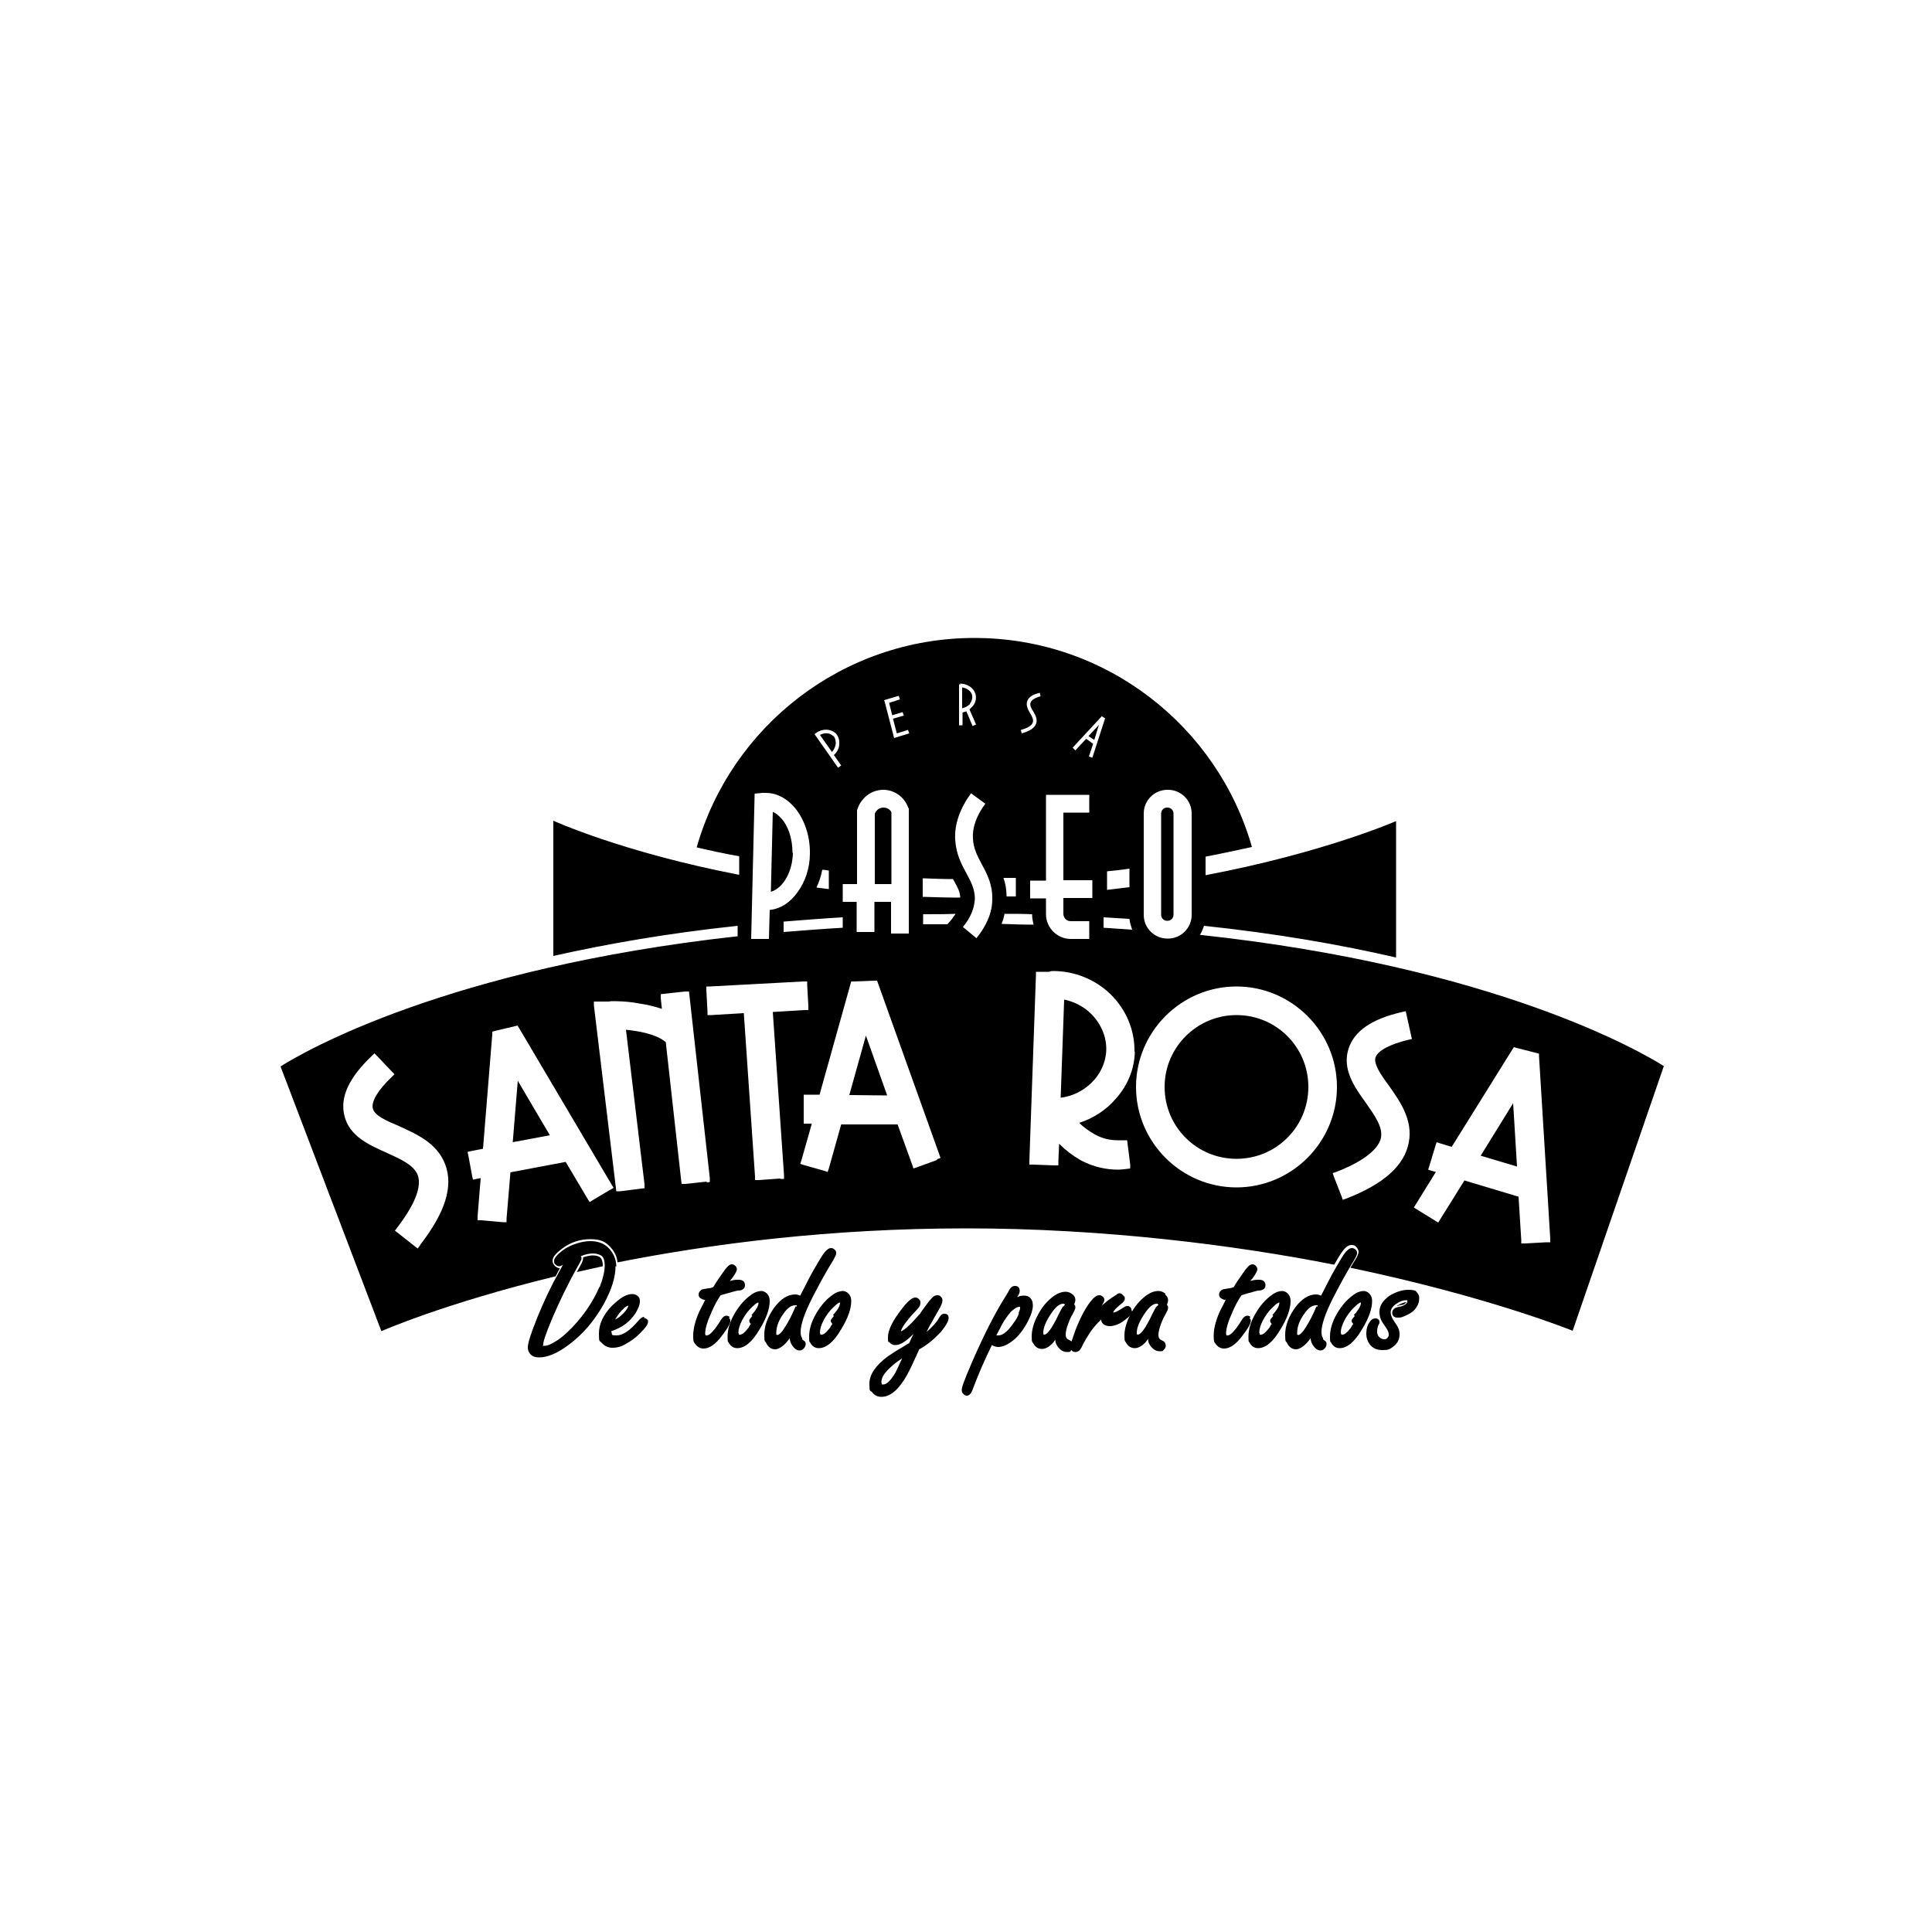 <svg xmlns="http://www.w3.org/2000/svg" viewBox="0 0 500 500"><g id="Capa_1"></g><g id="Capa_2"><g><path d="M364,337s0,0,0,0c-.6,0-1.3.3-2.2.8-.1,0-.2.1-.3.2.2,0,.6-.2,1.3-.3.4,0,.7-.2,1-.5,0,0,.1-.1.2-.2Z"></path><path d="M153.4,324.9c-.7,0-1.6.2-2.5.5,0,0,0,.2,0,.3,0,.3,0,.6-.9,2.2-.3.5-.5.9-.7,1.3,2.2-.5,4.4-1,6.7-1.5,0,0,0-.1,0-.2,0-.9-.2-1.6-.6-2-.4-.4-1.1-.6-2-.6Z"></path><path d="M159.5,327.8c0-1.7-.6-3.2-1.7-4.5-1.2-1.4-2.9-2.1-5-2.1s-5,.8-7.2,2.4c-1.5,1.2-2.2,2-2.2,2.7s.1.7.4,1c.3.3.6.4.9.4s.6-.1,1-.4c-1.4,2.6-2.2,4.1-2.5,4.6-2.1,4.1-3.8,8-5.2,11.8-1,2.6-1.4,4.2-1.4,5s.2,1.1.6,1.7c.5.6,1.3.9,2.3.9,2.2,0,4.8-1.1,7.6-3.2,3.8-2.8,6.8-6.4,9.2-10.7,2-3.7,3-6.9,3-9.7ZM155.1,333.1c-1.2,2.8-2.8,5.4-4.8,7.9-2.2,2.7-4.3,4.7-6.1,5.9-1.4.9-2.5,1.4-3.3,1.4s-.3,0-.3-.4c0-.6.4-2.2,2.4-6.9,1.8-4.2,4-8.8,6.6-13.4.8-1.4.9-1.7.9-1.9s0-.4-.2-.6c1.2-.5,2.2-.7,3.2-.7s1.8.3,2.3.7c.5.5.7,1.3.7,2.4,0,1.6-.5,3.5-1.3,5.6Z"></path><path d="M166.7,340.8c-.4,0-.9.3-1.4.9-2.2,2.6-4.1,3.9-5.7,3.9s-1.1-.2-1.3-.6c0-.1-.1-.3-.1-.5h0c2.8-.9,4.9-2.5,6.3-4.7.7-1.2,1.1-2.1,1.1-3s-.2-1.1-.7-1.5c-.4-.3-.8-.4-1.3-.4-1.5,0-3.1,1-5.1,2.9-2.3,2.3-3.5,4.8-3.5,7.3s.2,1.8.7,2.4c.7.8,1.6,1.3,2.8,1.3s2.3-.3,3.5-1c1.2-.7,2.4-1.5,3.5-2.6,1.9-1.9,2.2-2.6,2.2-3.1s0-.4-.2-.6c-.3-.3-.6-.4-.8-.4ZM161.4,338.6c.6-.5,1-.7,1.2-.7,0,.2-.1.4-.2.6-.5.9-1.3,1.7-2.2,2.4-.3.2-.6.4-1,.6.7-1.2,1.4-2.2,2.3-2.9Z"></path><path d="M188.8,340.8h0c-.2-.2-.5-.3-.8-.3-.5,0-.9.3-1.3.9-.5.8-1,1.6-1.6,2.4-1.2,1.5-1.8,1.8-2.2,1.8s-.3,0-.3,0c0,0-.1-.3-.1-.5,0-1.2.5-3,1.6-5.4.7-1.7,1.5-3.2,2.4-4.5.4-.1.9-.3,1.4-.4,2.5-.7,2.9-.8,3-.8h0s0,0,0,0c.9,0,1.1-.2,1.3-.3.4-.2.6-.6.6-1.1s-.2-1.4-1.6-1.4-1.3.1-2.3.3c.1-.2.3-.4.5-.6,1.1-1.5,1.3-2.1,1.3-2.4s-.1-.6-.4-.9c-.3-.3-.6-.4-.9-.4s-.8.2-1.2.7c-.3.3-.7.8-1.3,1.7-1,1.4-1.8,2.6-2.3,3.5-.5.2-.9.3-1.2.3-1.3.2-1.6.3-1.7.3-.7.4-.9.9-.9,1.3s.1.8.7,1.1c.3.2.6.3,1,.3h0c-.8,1.7-1.4,2.7-1.6,3.2-1,2.3-1.5,4.3-1.5,6.1s.2,1.6.5,2.1c.6.8,1.3,1.2,2.2,1.2,1.5,0,3.1-1.1,4.8-3.4,1.9-2.5,2.1-3.3,2.1-3.7s0-.5-.3-.7Z"></path><path d="M197.1,334.1c-.8,0-1.8.3-2.7,1-1.6,1.1-3,2.7-4.2,4.7-1.3,2.2-1.9,4.2-1.9,6.1s.1,1.1.3,1.6c.5.9,1.2,1.4,2.2,1.4,1.9,0,3.9-1.6,5.8-4.9,1.8-2.9,2.6-5.4,2.6-7.3s-1.4-2.6-2.2-2.6ZM194.7,340.6c-.7.8-.8,1-.8,1.2s.1.5.4.8c0,0,0,.2-.2.3-.2.4-.4.8-.8,1.2-.7.9-1.3,1.3-1.8,1.3s-.2,0-.3-.2c0,0-.1-.2-.1-.4,0-.8.3-1.9,1-3.2.6-1.1,1.4-2.3,2.5-3.3,1.1-1.1,1.5-1.2,1.6-1.2s0,0,.1,0h0c0,0,0,0,0,.1,0,.5-.3,1.5-1.8,3.1Z"></path><path d="M207.6,346.3h0c-.3-.4-.4-.9-.4-1.6,0-1.9,1-4.8,2.9-8.6,1.7-3.3,3.5-6.7,5.5-9.9.5-.9.8-1.4.8-1.9s-.1-.6-.4-.9c-.3-.3-.6-.4-.9-.4-.6,0-1.1.4-1.7,1.1-.5.6-1.3,1.9-2.5,4-1.2,2-2.4,4.5-3.8,7.2-.5-.2-.9-.3-1.3-.3-2,0-3.8,1.2-5.5,3.5-1.6,2.3-2.5,4.6-2.5,6.9s.2,1.5.5,2.2c.5,1,1.3,1.6,2.3,1.6s2.5-1,3.8-2.9c0,.1,0,.2,0,.3.1.8.5,1.6,1.1,2.2.5.5.9.7,1.4.7s.8-.2,1.1-.5c.3-.3.5-.7.5-1.1s0-.6-.3-.8c-.5-.4-.6-.5-.6-.5ZM205.9,338.1c-.3.6-.5,1.2-.8,1.8-.8,1.7-1.6,3.1-2.5,4.4-.8,1.1-1.3,1.2-1.4,1.2s-.2,0-.3-.2c0-.1,0-.2,0-.4,0-1.6.7-3.4,2-5.1.9-1.3,1.9-2,2.9-2s.2,0,.4,0v.3Z"></path><path d="M218.2,334.1c-.8,0-1.8.3-2.7,1-1.6,1.1-3,2.7-4.2,4.7-1.3,2.2-1.9,4.2-1.9,6.1s.1,1.1.3,1.6c.5.9,1.2,1.4,2.2,1.4,1.9,0,3.9-1.6,5.8-4.9,1.8-2.9,2.6-5.4,2.6-7.3s-1.4-2.6-2.2-2.6ZM215.8,340.6c-.7.8-.8,1-.8,1.2s.1.5.4.8c0,0,0,.2-.2.3-.2.4-.4.8-.8,1.2-.7.9-1.3,1.3-1.8,1.3s-.2,0-.3-.2c0,0-.1-.2-.1-.4,0-.8.3-1.9,1-3.2.6-1.1,1.4-2.3,2.5-3.3,1.1-1.1,1.5-1.2,1.6-1.2s0,0,.1,0h0c0,0,0,0,0,.1,0,.5-.3,1.5-1.8,3.1Z"></path><path d="M244.3,340c-.7,0-1.1.8-1.3,1.1-.2.4-.7,1.2-2.2,2.7-.3.3-.7.6-1,.9.4-.8.8-1.7,1.4-2.6.5-1,1.2-2.1,1.8-3.2.6-1,.9-1.8.9-2.3s-.1-.7-.4-1c-.3-.4-.7-.4-1-.4-.5,0-1,.3-1.5.9-.2.2-.7.8-1.5,1.9-.9,1.2-1.3,1.8-1.4,2-.5.6-1.3,1.4-2.2,2.4-1.8,1.8-2.5,2.1-2.7,2.1,0-.3.2-.8,1.1-2.1.7-.9,1.4-1.8,2.2-2.6,1-1.1,1.3-1.4,1.4-1.6.2-.3.3-.7.3-1.1s-.1-.6-.4-.9c-.3-.3-.6-.4-.9-.4-.7,0-1.8.5-4.3,4-1.9,2.6-2.8,4.7-2.8,6.3s.1,1,.4,1.3c.4.5.9.7,1.5.7,1.1,0,2.4-.7,4-2.2.2-.2.4-.4.7-.7-.5,1-.8,1.8-1.1,2.4-.4.2-.9.5-1.5.9-1.8,1-3.1,1.9-4,2.5-3.2,2.4-4.8,4.7-4.8,7.1s.2,1.6.7,2.2c.6.8,1.4,1.2,2.4,1.2,2.3,0,4.4-1.8,6.5-5.4,1-1.8,2.1-4.2,3.3-6.9,2.2-1.2,4-2.8,5.6-4.5,1.3-1.6,2-2.8,2-3.6s-.4-1.1-1.1-1.1ZM233.4,351.7c-.9,2-1.5,3.2-1.7,3.6-1.5,2.5-2.5,3-3.1,3s-.3,0-.4-.2c0,0-.1-.2-.1-.4,0-1.1.7-2.3,2.2-3.7,1.1-1,2.1-1.8,3.1-2.4,0,0,0,0,0,0Z"></path><path d="M266.7,336c-.4-.5-1-.7-1.7-.7s-1.1.1-1.7.4c0,0,0,0,0-.1.4-.6.6-1.1.6-1.5,0-.8-.4-1.3-1.2-1.3s-1.3.5-1.8,1.6c-.2.3-.5.9-1.1,1.8-2.6,4.2-5.3,9.6-8.1,16-2.5,5.7-2.8,7-2.8,7.5s.1.7.3.9c.3.4.6.6,1,.6,1,0,1.4-1.3,1.6-1.8,1.4-3.8,3.1-7.6,4.9-11.3.5.3,1.1.5,1.6.5,1.2,0,2.5-.6,3.9-1.7,1.6-1.3,2.9-3.1,4-5.3.7-1.4,1.1-2.7,1.1-3.7s-.2-1.5-.6-1.9ZM263.7,339.9c-.3.9-.8,1.7-1.4,2.5-1.5,2.2-2.8,3.2-3.9,3.2s-.4,0-.5-.1c.3-.5.7-1.4,1.3-2.5.8-1.5,1.7-2.7,2.5-3.6,1.1-1,1.7-1.2,2.1-1.2s.2,0,.2,0c0,0,0,0,0,.2s0,.6-.4,1.4Z"></path><path d="M292.8,339c0-.2,0-.5-.3-.7-.3-.3-.5-.3-.7-.3-.3,0-.6.1-.9.3-1.8,1.2-2.5,1.4-2.8,1.4s0,0,0,0c0-.1.1-.7,2-2.2.7-.5,1-1,1-1.4s0-.5-.3-.7c-.3-.4-.6-.7-1-.7s-.4,0-.9.4c-.7.4-1.4.9-2.1,1.4-.6.5-1.2,1-1.8,1.5.2-.2.3-.3.3-.4.3-.5.5-.8.5-1.2s-.2-.7-.5-.9c-.2-.2-.5-.3-.8-.3-.7,0-1.5.6-2.4,1.8-1.3,1.7-2.6,4.2-3.8,7.3-.5,1.4-.8,2.3-1,2.9-.1-.1-.3-.3-.4-.3-.6-.3-.7-.4-.7-.4h0c-.3-.3-.4-.7-.4-1.1,0-.7.2-1.6.6-2.7.4-1.1.8-2,1.2-2.6.4-.8.7-1.3.7-1.7s0-.5-.3-.8c.2-.5.3-.9.3-1.2,0-.5-.2-1-.7-1.4-.5-.4-1.1-.7-1.8-.7-1,0-2.1.4-3.2,1.2-1.6,1.2-3,2.8-4.1,5-1,1.9-1.5,3.7-1.5,5.4s.2,1.3.5,1.9c.5.9,1.3,1.3,2.2,1.3s2-.6,3-1.8c.1-.2.3-.4.4-.6,0,.8.3,1.4.8,2,.6.8,1.4,1.2,2.3,1.2s.7-.1,1-.4c0,0,0,0,.1-.1.2.3.5.5,1,.5.7,0,1.2-.4,1.6-1.2.8-1.7,1.7-3.1,2.5-4.3.9-1.2,1.8-2.2,2.6-2.9,0,.7.4,1.1.7,1.3.5.3,1,.4,1.5.4,1.2,0,2.5-.5,3.8-1.5,1.4-1,2-1.7,2-2.3ZM275.1,338.1c-.2.3-.6,1-1.1,2-.7,1.5-1.3,2.6-1.8,3.4-1.1,1.7-1.7,1.9-1.9,1.9s-.2,0-.2,0c0,0-.1-.2-.1-.5,0-1.3.7-3,2-4.9,1.1-1.7,2.2-2.6,3.1-2.6s.2,0,.3.1c0,0,.1.1.2.2-.2.2-.3.3-.4.4Z"></path><path d="M301.6,334.8c-.5-.4-1.1-.7-1.8-.7-1,0-2.1.4-3.2,1.2-1.6,1.2-3,2.8-4.1,5-1,1.9-1.5,3.7-1.5,5.4s.2,1.3.5,1.9c.5.9,1.3,1.3,2.2,1.3s2-.6,3-1.8c.1-.2.3-.4.4-.6,0,.8.3,1.4.8,2,.6.8,1.4,1.2,2.3,1.2s.7-.1,1-.4c.3-.3.5-.6.5-1,0-.6-.3-1.1-.8-1.3-.6-.3-.7-.4-.7-.4h0c-.3-.3-.4-.7-.4-1.1,0-.7.2-1.6.6-2.7.4-1.1.8-2,1.2-2.6.4-.8.7-1.3.7-1.7s0-.5-.3-.8c.2-.5.3-.9.3-1.2,0-.5-.2-1-.7-1.4ZM299.3,338.1c-.2.3-.6,1-1.1,2-.7,1.5-1.3,2.6-1.8,3.4-1.1,1.7-1.7,1.9-1.9,1.9s-.2,0-.2,0c0,0-.1-.2-.1-.5,0-1.3.7-3,2-4.9,1.1-1.7,2.2-2.6,3.1-2.6s.2,0,.3.1c0,0,.1.1.2.2-.2.2-.3.3-.4.4Z"></path><path d="M323.6,340.8h0c-.2-.2-.5-.3-.8-.3-.5,0-.9.3-1.3.9-.5.8-1,1.6-1.6,2.4-1.2,1.5-1.8,1.8-2.2,1.8s-.3,0-.3,0c0,0-.1-.3-.1-.5,0-1.2.5-3,1.6-5.4.7-1.7,1.5-3.2,2.4-4.5.4-.1.9-.3,1.3-.4,2.5-.7,2.9-.8,3-.8h0s0,0,0,0c.9,0,1.1-.2,1.3-.3.4-.2.6-.6.6-1.1s-.2-1.4-1.6-1.4-1.3.1-2.3.3c.1-.2.3-.4.5-.6,1.1-1.5,1.3-2.1,1.3-2.4s-.1-.6-.4-.9c-.3-.3-.6-.4-.9-.4s-.8.2-1.2.7c-.3.3-.7.8-1.3,1.7-1,1.4-1.8,2.6-2.3,3.5-.5.2-.9.3-1.2.3-1.3.2-1.6.3-1.7.3-.7.4-.9.9-.9,1.3s.1.8.7,1.1c.3.2.6.3,1,.3h0c-.8,1.7-1.4,2.7-1.6,3.2-1,2.3-1.5,4.3-1.5,6.1s.2,1.6.5,2.1c.6.8,1.3,1.2,2.2,1.2,1.5,0,3.1-1.1,4.8-3.4,1.9-2.5,2.1-3.3,2.1-3.7s0-.5-.3-.7Z"></path><path d="M331.9,334.1c-.8,0-1.8.3-2.7,1-1.6,1.1-3,2.7-4.2,4.7-1.3,2.2-1.9,4.2-1.9,6.1s.1,1.1.3,1.6c.5.9,1.2,1.4,2.2,1.4,1.9,0,3.9-1.6,5.8-4.9,1.8-2.9,2.6-5.4,2.6-7.3s-1.4-2.6-2.2-2.6ZM329.5,340.6c-.7.8-.8,1-.8,1.2s.1.5.4.8c0,0,0,.2-.2.3-.2.4-.4.8-.8,1.2-.7.9-1.3,1.3-1.8,1.3s-.2,0-.3-.2c0-.1-.1-.2-.1-.4,0-.8.3-1.9,1-3.2.6-1.1,1.4-2.3,2.5-3.3,1.1-1.1,1.5-1.2,1.6-1.2s0,0,.1,0h0c0,0,0,0,0,.1,0,.5-.3,1.5-1.8,3.1Z"></path><path d="M342.4,346.3h0c-.3-.4-.4-.9-.4-1.6,0-1.9,1-4.8,2.9-8.6,1.7-3.3,3.5-6.7,5.5-9.9.5-.9.8-1.4.8-1.9s-.1-.6-.4-.9c-.3-.3-.6-.4-.9-.4-.6,0-1.1.4-1.7,1.1-.5.6-1.3,1.9-2.5,4-1.2,2-2.4,4.5-3.8,7.2-.5-.2-.9-.3-1.3-.3-2,0-3.8,1.2-5.5,3.5-1.6,2.3-2.5,4.6-2.5,6.9s.2,1.5.5,2.2c.5,1,1.3,1.6,2.3,1.6s2.5-1,3.8-2.9c0,.1,0,.2,0,.3.1.8.5,1.6,1.1,2.2.5.5.9.7,1.4.7s.8-.2,1.1-.5c.3-.3.5-.7.5-1.1s0-.6-.3-.8c-.5-.4-.6-.5-.6-.5ZM340.7,338.1c-.3.6-.5,1.2-.8,1.8-.8,1.7-1.6,3.1-2.5,4.4-.8,1.1-1.3,1.2-1.4,1.2s-.2,0-.3-.2c0-.1,0-.2,0-.4,0-1.6.7-3.4,2-5.1.9-1.3,1.9-2,2.9-2s.2,0,.4,0v.3Z"></path><path d="M353,334.1c-.8,0-1.8.3-2.7,1-1.6,1.1-3,2.7-4.2,4.7-1.3,2.2-1.9,4.2-1.9,6.1s.1,1.1.3,1.6c.5.9,1.2,1.4,2.2,1.4,1.9,0,3.9-1.6,5.8-4.9,1.8-2.9,2.6-5.4,2.6-7.3s-1.4-2.6-2.2-2.6ZM350.6,340.6c-.7.8-.8,1-.8,1.2s.1.5.4.8c0,0,0,.2-.2.3-.2.4-.4.8-.8,1.2-.7.9-1.3,1.3-1.8,1.3s-.2,0-.3-.2c0-.1-.1-.2-.1-.4,0-.8.3-1.9,1-3.2.6-1.1,1.4-2.3,2.5-3.3,1.1-1.1,1.5-1.2,1.6-1.2s0,0,.1,0h0c0,0,0,0,0,.1,0,.5-.3,1.5-1.8,3.1Z"></path><path d="M366.7,334.3c-.5-.4-1.2-.5-2.2-.5-1.7,0-3.4.6-5,1.6-1.6,1.2-2.5,2.5-2.5,4.1s.5,2.4,1.5,3.8c.8,1.1.9,1.7.9,2s0,.6-.3.9c-.2.3-.5.4-.9.4s-.8-.2-1.2-.5c-.4-.4-.6-.8-.6-1.4s.1-1.4.4-1.9c.2-.3.2-.5.2-.7,0-.4-.3-.9-1-.9s-1.1.3-1.5.9c-.6.8-.9,1.8-.9,3s.3,1.9.8,2.7c.8,1.1,1.9,1.6,3.4,1.6s1.8-.2,2.5-.7c1.2-.8,1.9-1.9,1.9-3.3s-.4-2-1.3-3.3c-.7-1-1-1.8-1-2.5s.5-1.6,1.5-2.2c.9-.6,1.7-.9,2.4-.9s.4,0,.4,0c0,0,0,.2,0,.3,0,.2-.1.5-.4.7-.4.3-.8.5-1.2.6-1.4.3-1.5.4-1.5.4-.5.3-.8.7-.8,1.2,0,.8.5,1.3,1.4,1.3s1.1-.1,1.8-.4c1.2-.5,2.2-1.1,2.8-1.9.7-.9,1-1.8,1-2.7s-.5-1.5-.9-1.8Z"></path><path d="M251,182.1c.5-.6.7-1.4.6-2.1-.2-1.1-1.3-1.9-2.6-2.1v5.4c.8-.2,1.6-.6,2.1-1.2Z"></path><polygon points="284.4 187.6 281.7 190.5 283.2 191.5 284.4 187.6"></polygon><path d="M215.5,190.4c-.8-.8-2.2-.8-3.3-.2l3.1,4.4c.6-.6.9-1.4,1-2.2,0-.8-.2-1.6-.7-2Z"></path><path d="M320,262.7c-10.2,0-18.6,8.3-18.6,18.6s8.3,18.6,18.6,18.6,18.6-8.3,18.6-18.6-8.3-18.6-18.6-18.6Z"></path><polygon points="383.2 299.1 392.6 301.9 391.6 285.5 383.2 299.1"></polygon><path d="M275.4,258.8l-.9,25.3c3-.4,5.7-1.7,7.9-3.8,2.4-2.3,3.8-5.4,3.9-8.5.1-3.4-1.3-6.8-3.9-9.4-1.9-1.9-4.3-3.1-6.9-3.7Z"></path><polygon points="132.7 295.6 142.3 293.8 134 279.7 132.7 295.6"></polygon><polygon points="219.8 283.4 229.6 283.5 224.1 268 219.8 283.4"></polygon><path d="M310.4,242.2c.5-.8.9-1.7,1.2-2.6,18.9,2,35.4,4.9,49.7,8.2v-35.3s-18.7,8.2-49.3,14v-4.8c4.2-.8,8.3-1.7,12-2.5-8.9-31.2-37.7-54.1-71.8-54.1s-63,22.9-71.9,54.2c3.4.8,7.1,1.6,11,2.3v4.8c-30.1-5.8-48.1-14-48.1-14v35c13.8-3.1,29.7-5.9,47.7-7.8v2.7c-75.2,8.3-112.5,30-118.3,33.7l26.1,68.5s16.3-7.2,45.1-14.2c.3-.6.7-1.3,1.1-2.1-.5,0-.9-.2-1.3-.6-.4-.4-.6-.8-.6-1.3,0-.9.7-1.8,2.4-3.1,2.2-1.7,4.7-2.5,7.4-2.5s4,.7,5.3,2.2c1,1.1,1.6,2.4,1.7,3.8,24.3-4.8,54.9-8.8,90.3-8.8s69.4,4.3,95.2,9.4c1.1-2,1.9-3.2,2.4-3.8.7-.9,1.4-1.3,2.1-1.3s.9.2,1.3.6h0s0,0,0,0c.3.4.5.8.5,1.2s-.3,1.2-.9,2.1c-.4.6-.8,1.3-1.2,2,35.9,7.5,57.5,16.3,57.5,16.3l23.6-68.5c-5.7-3.6-43.6-25.8-120.4-34ZM246.6,227.4c0,.1.1.3.2.4,1.1,2,1.7,3.1,1.7,4.5-3.3,0-6.5-.1-9.7-.2v-4.8c2.6.1,5.1.2,7.8.2ZM302.3,242.9h-.2c-3.3,0-6.1-2.7-6.1-6.1v-26.3c0-3.3,2.7-6.1,6.1-6.1h.2c3.3,0,6.1,2.7,6.1,6.1v26.3c0,3.3-2.7,6.1-6.1,6.1ZM292.3,229.6c-1.9.2-3.8.5-5.8.7v-4.8c2-.2,3.9-.4,5.8-.7v4.8ZM270.7,227.8v-22.1h11.2v4.6h-6.7v17.5h7.5v4.6h-7.5v4.1c0,1,.8,1.9,1.9,1.9h4.8v4.6h-4.8c-3.5,0-6.4-2.9-6.4-6.4v-4.1h-4.1v-4.6h4.1ZM262.9,227.8v4.2c-.8,0-1.6,0-2.4,0,0-1.8-.3-3.4-.8-4.8,1.1,0,2.2,0,3.2,0v.6ZM252.3,232.7c0-2.6-1-4.5-2.2-6.7-1.3-2.4-2.7-5-2.9-8.8-.2-3.9,1.2-7.9,4.1-11.9l3.7,2.7c-2.3,3.1-3.4,6.2-3.2,9,.1,2.6,1.2,4.6,2.3,6.7,1.3,2.4,2.8,5.2,2.7,9,0,3.5-1.5,6.9-4.1,10.1l-3.5-2.9c2-2.4,3-4.9,3.1-7.4ZM221.8,228.8v-19.1c.9-3.1,3.6-5.3,6.8-5.3h0c2.8,0,5.4,1.8,6.4,4.5l.2.4v32.3h-4.6v-8.2h-4.3v7.8h-4.6v-7.8h-3.6v-4.6h3.6ZM214.5,228.8v1.3c-1.1-.1-2.1-.3-3.2-.4.7-1.5,1.2-3,1.5-4.6.6,0,1.1.1,1.7.2v3.5ZM198.2,205.2c2.4,0,4.6,1,6.5,2.8,3.1,2.9,5,7.9,4.9,12.9,0,3.7-1.2,7.3-3.2,10-1.9,2.7-4.4,4.3-7.2,4.6l-.2,7.5h-4.6c0-.1.9-37.6.9-37.6l2-.2c.2,0,.5,0,.7,0ZM202.9,238.5c4.9-.4,10-.8,15.2-1.1v2.7c-5.2.3-10.3.7-15.3,1.1v-2.7ZM238.9,236.6c2.8,0,5.6,0,8.4-.1-.3.4-.6.9-.9,1.3l-1.2,1.4c-2.1,0-4.2,0-6.3,0v-2.7ZM260.1,236.5c2.4,0,4.7,0,7,.1,0,1,.2,1.9.4,2.7-2.7,0-5.5-.1-8.3-.2.4-.9.6-1.8.8-2.7ZM285.6,238.3v-.9c2.3.1,4.5.3,6.7.4.1,1,.4,1.9.7,2.8-2.4-.2-4.9-.3-7.4-.5v-1.8ZM285.2,185.4l.8.5-3.3,10.2-.9-.3,1.1-3.3-1.8-1.3-2.8,3-.7-.7,7.6-8.2ZM266.6,184.6c-.5-.9-1.1-1.9-.8-3,.3-1.1,1.4-1.9,3.3-2.3l.2.9c-1.5.4-2.4,1-2.6,1.7-.2.7.2,1.5.7,2.2.5.9,1.1,1.9.8,3-.3,1.2-1.6,2.1-3.8,2.7l-.2-.9c1.9-.5,2.9-1.2,3.1-2,.2-.7-.2-1.5-.7-2.3ZM248.4,176.9c2,0,3.7,1.2,4.1,2.9.2,1,0,2-.7,2.9-.3.3-.6.6-.9.9l1.7,3.9-.9.4-1.6-3.8c-.3.1-.7.2-1,.3v3.3s-.9,0-.9,0v-10.6c0,0,.4,0,.4,0ZM232.6,180.1l.3.9-2.8.9.8,3.2,2.7-.8.3.9-2.8.8,1,3.8,2.9-.9.3.9-3.9,1.2-2.4-9.2-.2-.6,3.7-1.1ZM211.2,189.7c1.6-1.2,3.7-1.1,5,0,.7.7,1.1,1.7,1,2.8,0,1.1-.5,2.1-1.4,2.9l1.9,2.7-.8.6-6.1-8.7.4-.3ZM108.7,322.3l-.6.8-.8-.6-4.3-3.4-.8-.6.6-.8c2.6-3.4,6.8-9.6,5.3-13.6-1-2.6-4.4-4.1-8.1-5.8-4.5-2-9.7-4.3-10.9-9.7-1.1-4.7,1.2-9.7,7.1-15.3l.7-.7.7.7,3.8,4,.7.7-.7.7c-3.5,3.3-5.4,6.4-4.9,8.2.4,1.8,3.6,3.2,6.7,4.5,4.6,2.1,9.9,4.4,12,9.9,2.2,5.7,0,12.5-6.4,20.8ZM158.1,307.8l-4.7,2.8-.8.5-.5-.8-5.7-9.6-14.3,2.7-1,11.9v1c0,0-1,0-1,0l-5.5-.5h-1c0,0,0-1,0-1l.8-9.9-1.1.2-.9.2-.2-.9-1-5.4-.2-.9.9-.2,3.1-.6,2.4-29.6v-.7c0,0,.7-.2.7-.2l5.1-1.2.7-.2.4.6,24,40.6.5.8-.8.5ZM182.9,305.8l-5.5.6h-1c0,.1-.1-.8-.1-.8l-4-35.9c-2.6-2.2-7.4-2.9-10.3-3.2l4.8,40v1c.1,0-.8.1-.8.1l-5.5.7h-1c0,.1-.1-.8-.1-.8l-5.7-47.3v-1c-.1,0,.9,0,.9,0h3c0,0,.3-.1.7-.1,1.3,0,4,0,7.1.6,2.2.3,4.1.8,5.9,1.4l-.3-2.8v-1c-.1,0,.8-.1.8-.1l5.5-.6h1c0-.1.1.8.1.8l5.3,47.5v1c.1,0-.8.1-.8.1ZM201.9,305l-5.5.4h-1c0,0,0-.9,0-.9l-2.9-42.3-8.4.5h-1c0,0,0-.9,0-.9l-.3-5.5v-1c0,0,.9,0,.9,0l24.2-1.3h1c0,0,0,.9,0,.9l.3,5.5v1c0,0-.9,0-.9,0l-8.3.5,2.9,42.2v1c0,0-.9,0-.9,0ZM242.5,300.2l-5.2,1.9-.9.3-.3-.9-3.8-10.5h-14.6c0,0-3.2,11.4-3.2,11.4l-.3.9-.9-.3-5.3-1.5-.9-.3.3-.9,2.7-9.5h-1.1s-1,0-1,0v-1s0-5.5,0-5.5v-1s1,0,1,0h3.1s8-28.6,8-28.6l.2-.7h.7s5.3-.2,5.3-.2h.7s.2.6.2.6l15.9,44.4.3.9-.9.3ZM293.7,272.1c-.1,4.5-1.8,8.7-4.8,12.1-2.5,3-5.9,5.2-9.6,6.4,1.1,1.1,2.5,2.1,3.9,2.9,2.2,1.3,4.5,1.6,6,1.6s1,0,1.5,0h1c0-.1.1.8.1.8l.7,5.5v1c.1,0-.8.1-.8.1-.8.1-1.6.2-2.5.2-2.4,0-6.1-.5-9.8-2.6-1.9-1.1-3.7-2.5-5.3-4.1l-.2,4.6v1s-1,0-1,0l-5.5-.2h-1s0-1,0-1l1.7-48v-.9s.9,0,.9,0h2.5c.4-.2.8-.2,1.1-.2,5.5,0,10.9,2.2,14.8,6,4.1,4,6.3,9.4,6.2,14.9ZM320,307.3c-14.3,0-26-11.7-26-26s11.7-26,26-26,26,11.7,26,26-11.7,26-26,26ZM359.4,280.9c2.9,4.1,6.3,8.9,5.2,14.7-1.1,6-6.4,10.8-16.2,14.6l-.9.3-.3-.9-2-5.1-.3-.9.9-.3c4-1.5,10.8-4.8,11.6-8.9.5-2.8-1.7-5.8-4-9.1-2.9-4-6.1-8.6-4.4-13.9,1.5-4.6,6-7.7,13.9-9.5l.9-.2.2.9,1.2,5.4.2.9-.9.2c-4.7,1.1-7.9,2.8-8.5,4.5-.6,1.7,1.4,4.6,3.4,7.3ZM400.2,321.5l-5.5.3h-1c0,0,0-.9,0-.9l-.7-11.2-14-4.2-6.3,10.1-.5.8-.8-.5-4.7-2.9-.8-.5.5-.8,5.2-8.4-1.1-.3-.9-.3.3-.9,1.6-5.3.3-.9.9.3,3,.9,15.7-25.2.4-.6.7.2,5.1,1.3.7.2v.7s2.9,47.1,2.9,47.1v1c0,0-.9,0-.9,0Z"></path><path d="M205.1,220.7c0-3.8-1.2-7.4-3.4-9.4-.4-.4-1-.9-1.7-1.2l-.5,20.7c3.1-.9,5.6-5.1,5.7-10.1Z"></path><path d="M229.7,228.8h1v-18.6c-.4-.8-1.2-1.2-2.1-1.2h0c-1,0-1.9.7-2.2,1.6v18.2h3.3Z"></path><path d="M302,209h.2c.8,0,1.5.7,1.5,1.5v26.3c0,.8-.7,1.5-1.5,1.5h-.2c-.8,0-1.5-.7-1.5-1.5v-26.3c0-.8.7-1.5,1.5-1.5Z"></path></g></g></svg>